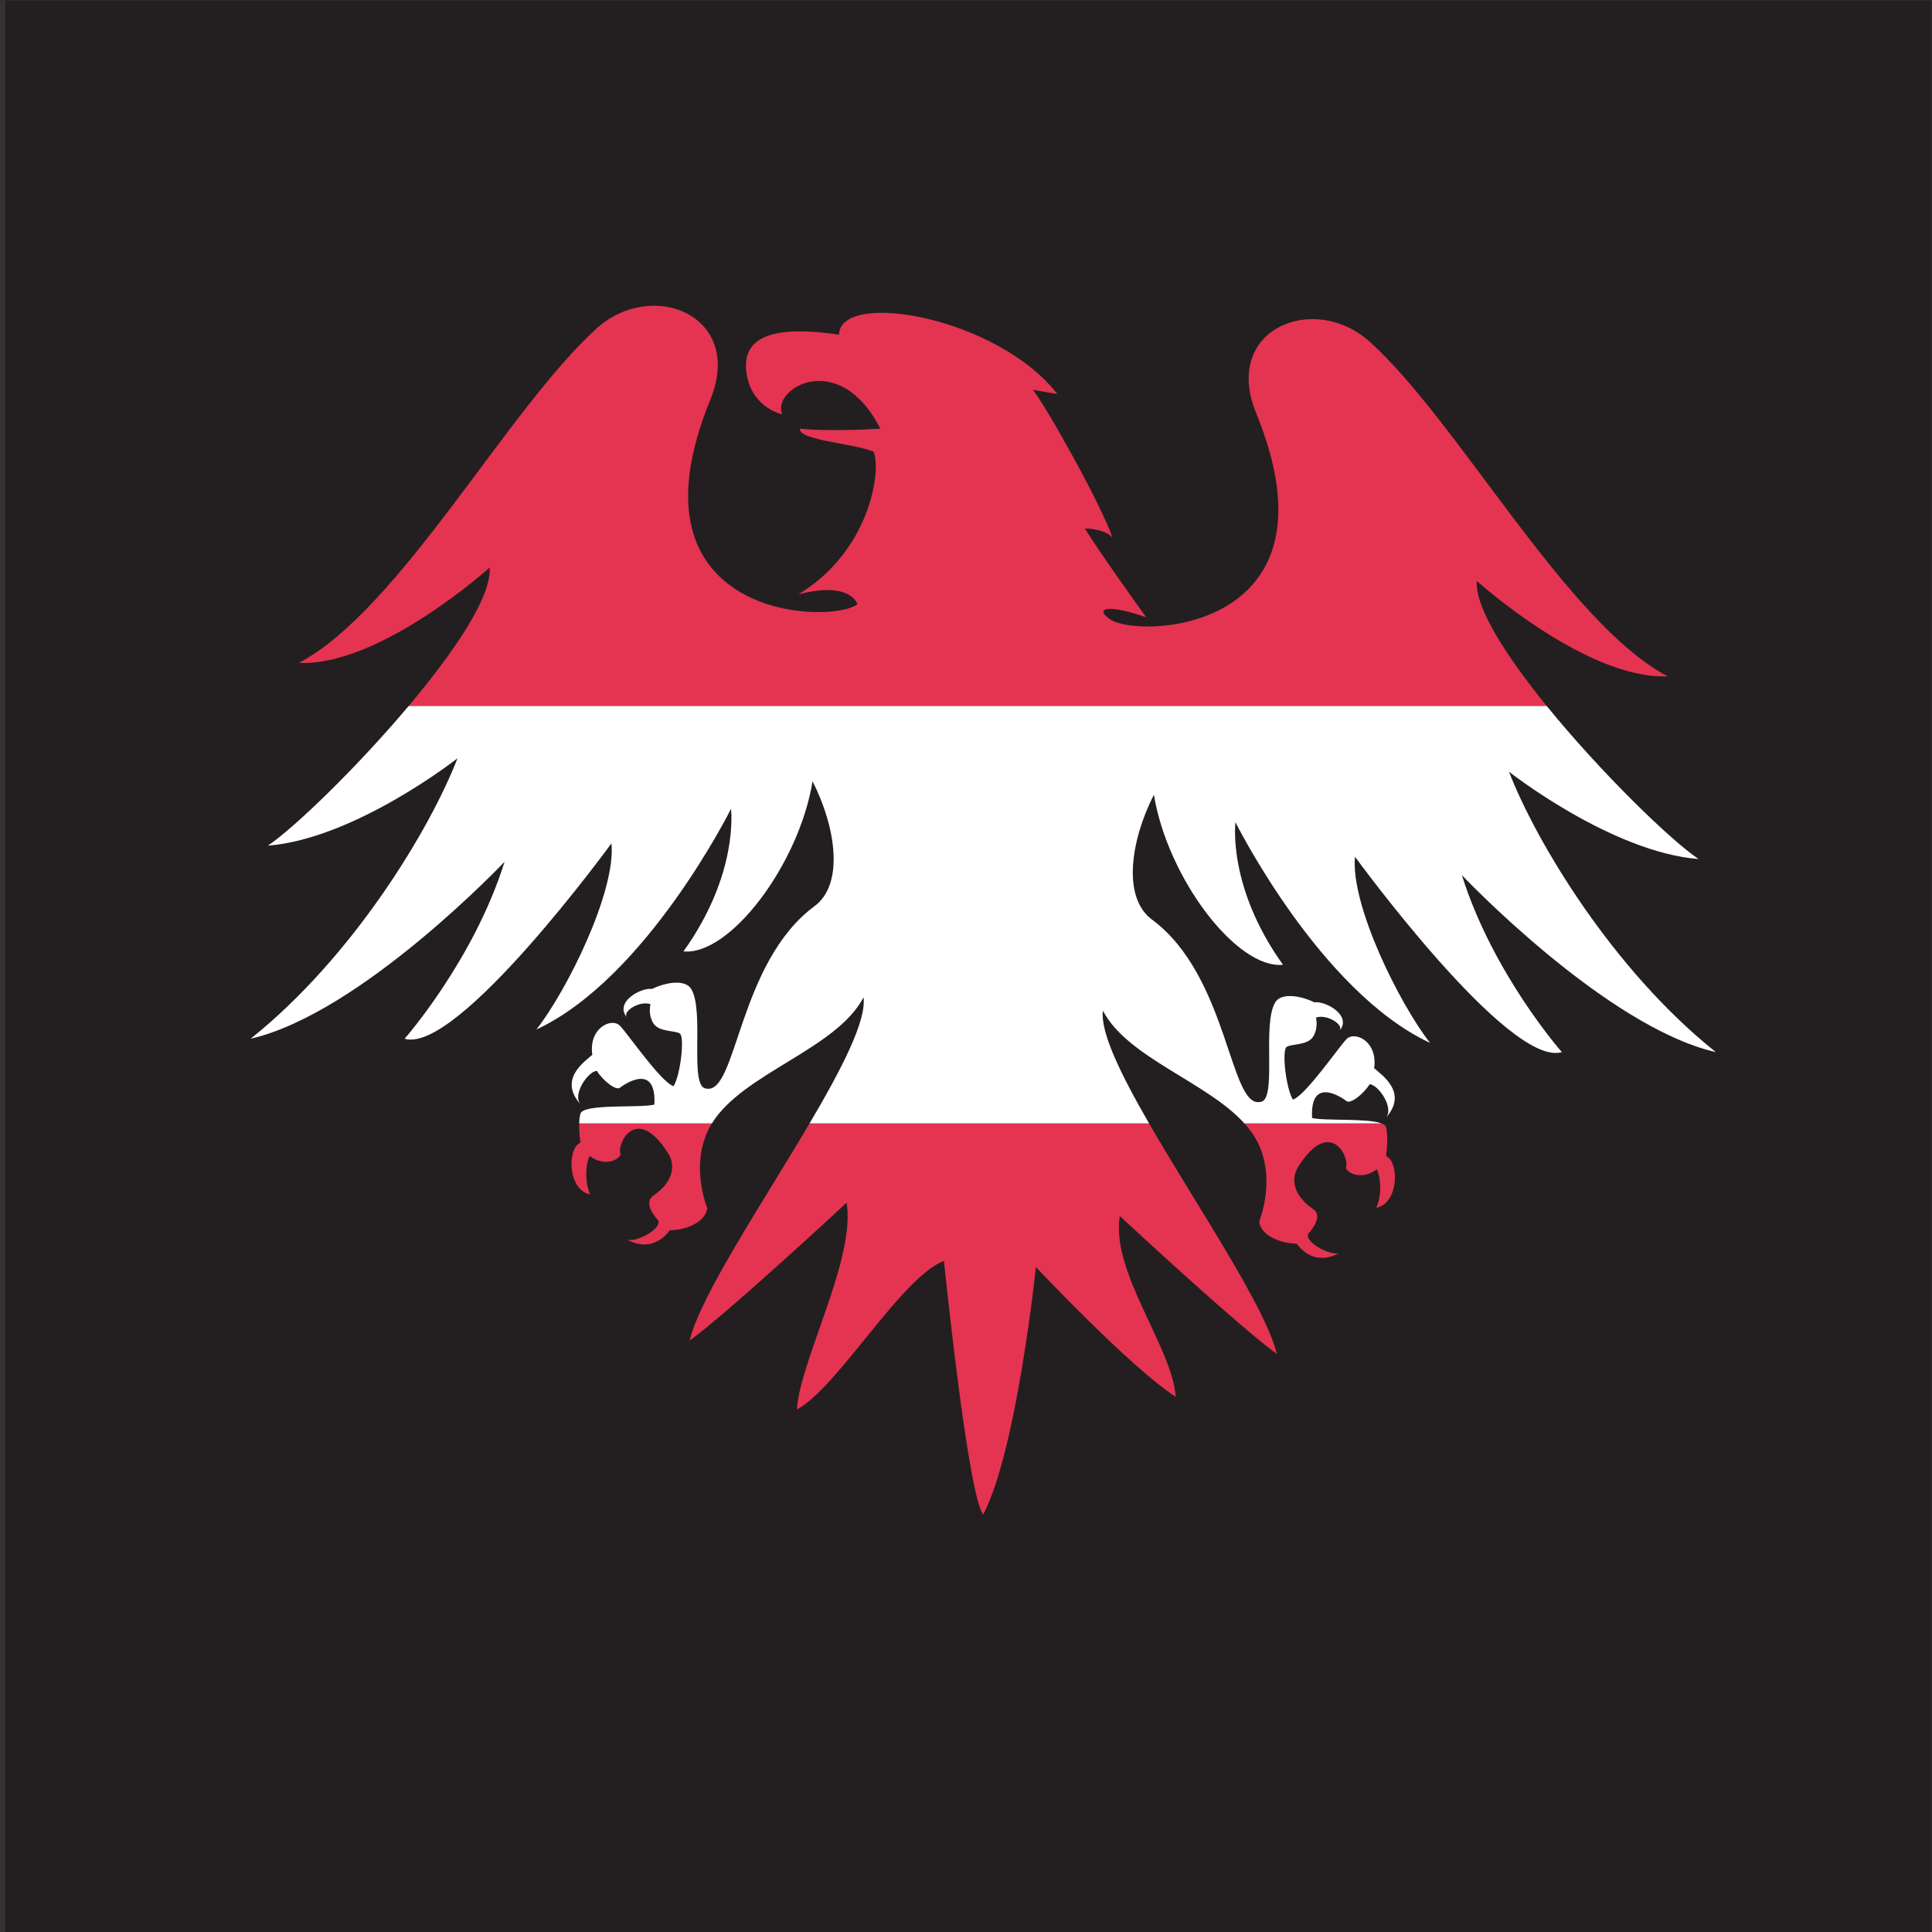 <?xml version="1.0" encoding="UTF-8" standalone="no"?>
<!-- Created with Inkscape (http://www.inkscape.org/) -->

<svg
   xmlns:dc="http://purl.org/dc/elements/1.1/"
   xmlns:cc="http://creativecommons.org/ns#"
   xmlns:rdf="http://www.w3.org/1999/02/22-rdf-syntax-ns#"
   xmlns:svg="http://www.w3.org/2000/svg"
   xmlns="http://www.w3.org/2000/svg"
   xmlns:sodipodi="http://sodipodi.sourceforge.net/DTD/sodipodi-0.dtd"
   xmlns:inkscape="http://www.inkscape.org/namespaces/inkscape"
   version="1.1"
   id="svg4342"
   xml:space="preserve"
   width="800"
   height="800"
   viewBox="0 0 800 800"
   sodipodi:docname="republic-austria-flag-eagle.svg"
   inkscape:version="0.92.4 (5da689c313, 2019-01-14)"><rect x="0" y="0" width="800" height="800" fill="#333333" stroke="none"/><defs
     id="defs4346"><clipPath
       clipPathUnits="userSpaceOnUse"
       id="clipPath4358"><path
         d="M 0,600 H 600 V 0 H 0 Z"
         id="path4356"
         inkscape:connector-curvature="0" /></clipPath></defs><sodipodi:namedview
     pagecolor="#ffffff"
     bordercolor="#666666"
     borderopacity="1"
     objecttolerance="10"
     gridtolerance="10"
     guidetolerance="10"
     inkscape:pageopacity="0"
     inkscape:pageshadow="2"
     inkscape:window-width="1920"
     inkscape:window-height="1018"
     id="namedview4344"
     showgrid="false"
     inkscape:zoom="1.06125"
     inkscape:cx="400"
     inkscape:cy="400"
     inkscape:window-x="-8"
     inkscape:window-y="-8"
     inkscape:window-maximized="1"
     inkscape:current-layer="g4350" /><g
     id="g4350"
     inkscape:groupmode="layer"
     inkscape:label="Austria-eagle-flag-publicdomainvectors.org"
     transform="matrix(1.333,0,0,-1.333,0,800)"><g
       id="g4352"><g
         id="g4354"
         clip-path="url(#clipPath4358)"><path
           d="M 600,0 H 1.614 V 600 H 600 Z"
           style="fill:#231f20;fill-opacity:1;fill-rule:nonzero;stroke:none"
           id="path4360"
           inkscape:connector-curvature="0" /><path
           d="m 180.304,245.18 c -4.106,-1.608 -4.106,-14.636 3.034,-16.064 -1.606,3.391 -1.606,8.923 -0.179,11.959 4.284,-3.214 8.566,-1.608 9.639,0.355 -1.429,3.391 4.943,16.146 14.814,0.358 2.083,-3.332 1.966,-8.448 -4.698,-13.09 -3.523,-2.45 1.545,-7.615 1.545,-7.615 1.19,-2.854 -7.376,-7.136 -9.756,-5.948 8.565,-4.762 13.326,2.855 13.326,2.855 4.759,0 11.185,2.375 11.662,6.901 -2.142,5.712 -4.139,16.359 0.95,25.464 0.158,0.283 0.338,0.557 0.508,0.835 h -41.228 c -0.09,-2.919 0.383,-6.01 0.383,-6.01"
           style="fill:#e43451;fill-opacity:1;fill-rule:nonzero;stroke:none"
           id="path4362"
           inkscape:connector-curvature="0" /><path
           d="m 425.55,493.941 c -17.29,15.663 -46.051,4.045 -35.341,-22.132 27.834,-68.037 -37.01,-70.334 -45.578,-63.909 -5.235,3.808 0.952,4.285 11.426,0.476 0,0 -14.758,20.466 -19.04,27.607 0,0 6.188,0 8.566,-2.856 -3.333,9.996 -20.944,41.408 -24.749,45.929 l 7.613,-1.307 c -18.56,23.953 -67.466,32.483 -67.823,18.442 -17.611,2.619 -30.225,0.713 -28.797,-11.423 1.256,-10.68 10.057,-13.066 11.183,-13.323 -3.56,7.855 17.603,20.762 30.451,-4.458 0,0 -14.981,-1.018 -24.976,0 -0.357,-3.623 15.587,-4.352 22.847,-7.096 2.501,-5.345 -0.715,-30.691 -23.321,-44.375 16.42,4.284 18.323,-3.095 18.323,-3.095 -8.568,-6.425 -73.526,-4.493 -45.693,63.542 10.71,26.178 -18.052,37.797 -35.34,22.133 -27.743,-25.133 -61.042,-87.22 -92.456,-103.879 25.226,-1.071 59.258,29.629 59.258,29.629 0.665,-8.982 -10.993,-26.176 -25.149,-42.992 h 353.503 c -12.552,15.436 -22.319,30.595 -21.709,38.837 0,0 34.03,-30.7 59.257,-29.629 -31.413,16.659 -64.715,78.745 -92.455,103.879"
           style="fill:#e43451;fill-opacity:1;fill-rule:nonzero;stroke:none"
           id="path4364"
           inkscape:connector-curvature="0" /><path
           d="m 214.215,183.718 c 11.9,8.568 48.787,42.839 48.787,42.839 2.857,-17.373 -14.446,-48.857 -15.468,-64.254 12.761,6.848 32.485,41.169 45.694,46.166 0,0 7.438,-73.061 12.198,-78.773 10.47,19.992 16.358,76.87 16.358,76.87 0,0 29.035,-30.938 43.437,-40.329 -1.026,15.396 -20.23,38.788 -17.373,56.162 0,0 36.886,-34.269 48.785,-42.836 -3.587,14.797 -24.915,46.023 -39.695,71.627 H 251.488 C 236.9,226.448 217.611,197.725 214.215,183.718"
           style="fill:#e43451;fill-opacity:1;fill-rule:nonzero;stroke:none"
           id="path4366"
           inkscape:connector-curvature="0" /><path
           d="m 390.209,246.2 c 5.087,-9.108 3.093,-19.756 0.951,-25.469 0.475,-4.523 6.902,-6.899 11.661,-6.899 0,0 4.759,-7.613 13.326,-2.855 -2.378,-1.189 -10.946,3.095 -9.757,5.95 0,0 5.067,5.166 1.548,7.613 -6.664,4.643 -6.784,9.757 -4.7,13.092 9.87,15.787 16.241,3.036 14.814,-0.357 1.071,-1.962 5.355,-3.57 9.638,-0.357 1.43,-3.034 1.43,-8.565 -0.178,-11.958 7.139,1.429 7.139,14.458 3.034,16.062 0,0 0.894,5.802 0,9.016 -0.134,0.483 -0.65,0.858 -1.435,1.152 h -42.558 c 1.426,-1.577 2.672,-3.229 3.656,-4.99"
           style="fill:#e43451;fill-opacity:1;fill-rule:nonzero;stroke:none"
           id="path4368"
           inkscape:connector-curvature="0" /><path
           d="m 83.206,337.457 c 27.13,2.143 58.901,27.131 58.901,27.131 -8.567,-22.134 -32.485,-61.756 -64.254,-87.102 34.268,7.851 78.891,54.973 78.891,54.973 -9.639,-30.7 -31.058,-54.973 -31.058,-54.973 16.421,-4.999 64.255,60.686 64.255,60.686 1.428,-14.993 -13.803,-45.693 -23.32,-57.83 34.268,15.975 60.446,68.539 60.446,68.539 0,0 2.617,-19.99 -14.755,-44.266 14.278,-1.427 35.816,26.773 40.101,52.833 7.258,-14.279 9.858,-31.938 0.594,-38.793 -23.798,-17.61 -24.076,-58.67 -33.617,-56.647 -5.472,0.239 -0.415,24.046 -4.7,30.971 -1.712,2.768 -7.138,2.355 -12.135,-0.023 -3.571,0.476 -11.814,-4.154 -7.768,-8.914 -1.667,1.904 3.989,5.402 7.291,4.151 0,0 -0.863,-2.945 0.804,-5.8 1.665,-2.854 6.575,-2.289 8.241,-3.242 1.662,-0.955 0.238,-13.088 -1.904,-16.422 -4.047,1.429 -14.28,16.422 -16.661,18.803 -2.611,2.614 -9.756,-0.713 -8.566,-9.045 -2.382,-2.14 -10.71,-7.616 -3.571,-15.469 -2.855,3.092 2.381,10.472 4.998,10.472 1.905,-3.093 5.948,-6.185 7.139,-5.235 1.192,0.952 11.423,8.089 10.709,-5.237 -4.578,-1.128 -22.072,0.387 -22.963,-2.826 -0.241,-0.867 -0.349,-1.923 -0.383,-3.002 h 41.228 c 9.593,15.602 38.672,23.011 47.09,39.146 0.964,-7.238 -6.8,-22.267 -16.751,-39.146 h 105.45 c -8.753,15.163 -15.211,28.353 -14.325,34.992 7.635,-14.634 32.266,-22.093 43.94,-34.992 h 42.558 c -4.432,1.663 -17.637,0.713 -21.529,1.669 -0.713,13.327 9.518,6.191 10.709,5.238 1.19,-0.947 5.234,2.141 7.14,5.238 2.617,0 7.852,-7.38 4.997,-10.476 7.139,7.855 -1.19,13.331 -3.572,15.473 1.192,8.328 -5.954,11.659 -8.565,9.042 -2.382,-2.383 -12.614,-17.375 -16.658,-18.803 -2.144,3.335 -3.57,15.467 -1.904,16.42 1.665,0.955 6.573,0.393 8.238,3.248 1.669,2.855 0.804,5.8 0.804,5.8 3.301,1.248 8.958,-2.248 7.295,-4.155 4.045,4.762 -4.202,9.393 -7.769,8.912 -4.999,2.382 -10.424,2.795 -12.138,0.024 -4.283,-6.923 0.773,-30.727 -4.701,-30.968 -9.538,-2.025 -9.817,39.041 -33.616,56.648 -9.262,6.856 -6.662,24.515 0.596,38.794 4.284,-26.06 25.821,-54.262 40.099,-52.833 -17.372,24.275 -14.755,44.266 -14.755,44.266 0,0 26.179,-52.567 60.448,-68.54 -9.518,12.137 -24.751,42.836 -23.322,57.832 0,0 47.833,-65.687 64.256,-60.69 0,0 -21.42,24.276 -31.059,54.977 0,0 44.624,-47.123 78.893,-54.977 -31.769,25.348 -55.688,64.973 -64.257,87.104 0,0 31.773,-24.988 58.903,-27.13 -8.583,5.721 -30.381,26.884 -47.187,47.551 H 126.954 C 110.726,361.576 91.213,342.796 83.206,337.457"
           style="fill:#ffffff;fill-opacity:1;fill-rule:nonzero;stroke:none"
           id="path4370"
           inkscape:connector-curvature="0" /></g></g></g></svg>